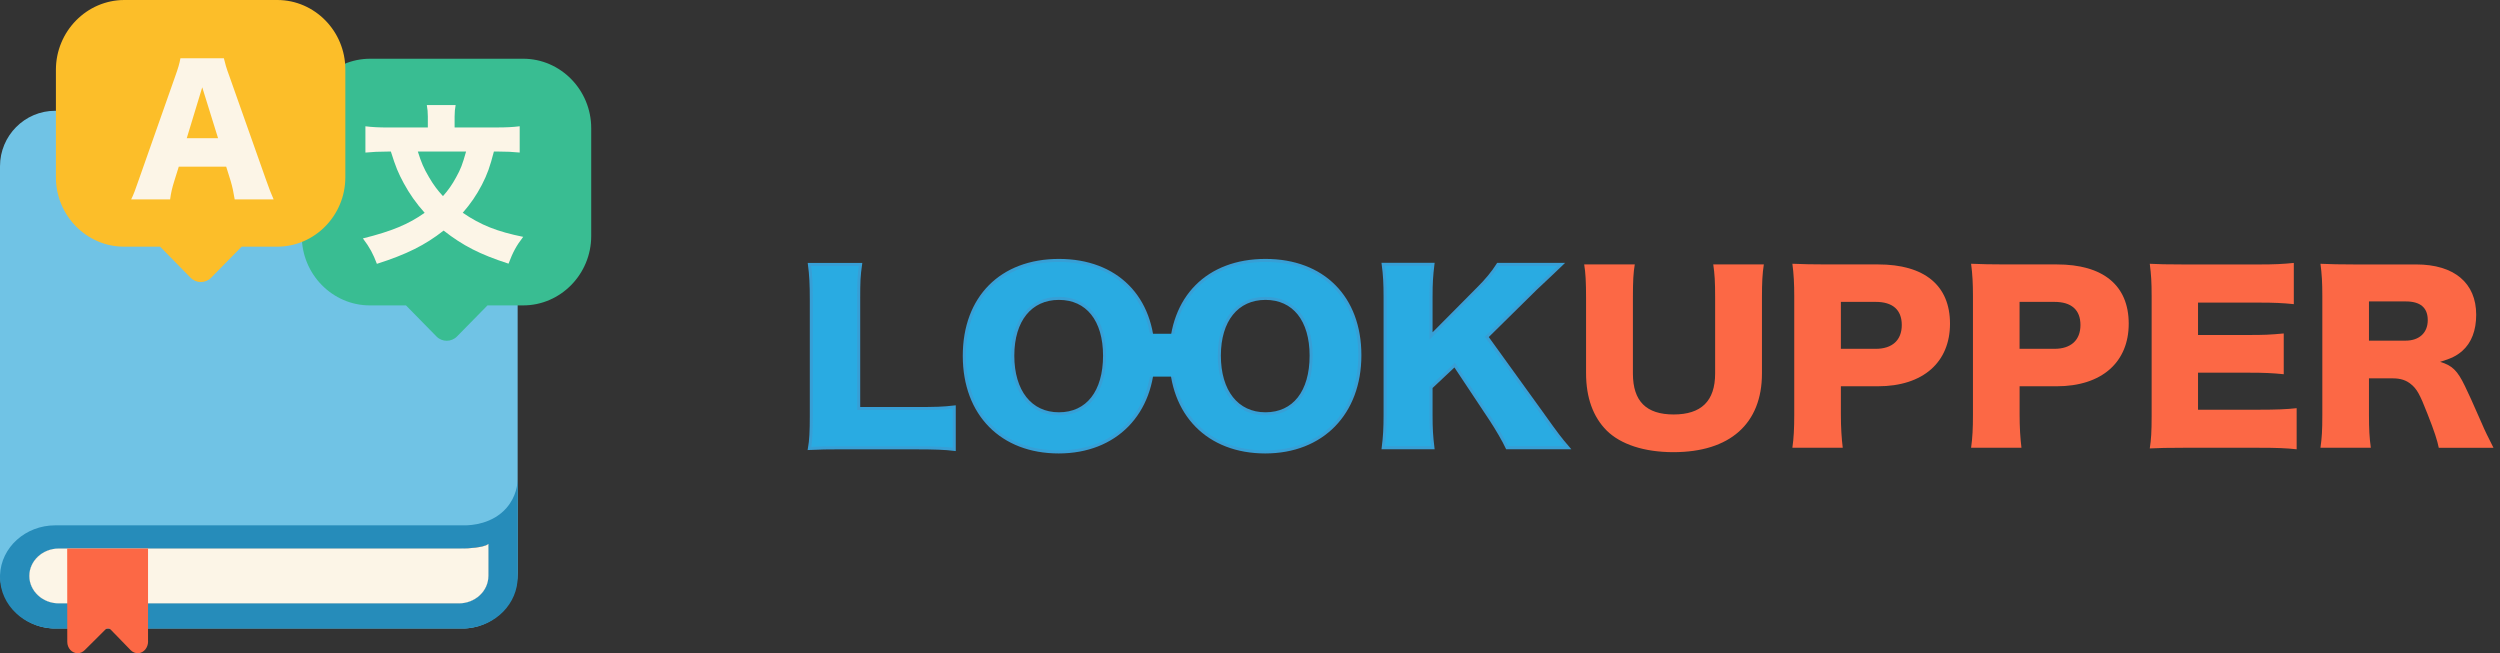 <?xml version="1.0" encoding="UTF-8"?>
<svg id="Root" xmlns="http://www.w3.org/2000/svg" viewBox="0 0 816.96 213.47">
  <rect x="0" y="0" width="816.96" height="213.47" fill="#333333" stroke="none"/>
  <g id="LOOKUPPER">
    <g>
      <path d="M275.85,146.32c-5.28,0-8.42.07-11.33.22.46-2.52.61-5.69.61-10.51v-38.02c0-5.04-.15-8.14-.61-11.59h16.69c-.54,3.74-.61,5.76-.61,11.38v35.71h18.52c6.51,0,9.11-.07,12.71-.5v13.83c-2.83-.36-6.58-.5-12.71-.5h-23.27Z" style="fill: #29abe2; stroke: #379fd6; stroke-miterlimit: 10;"/>
      <path d="M376.88,116.07c0,19.01-12.32,31.61-30.92,31.61s-30.84-12.31-30.84-31.39,12.09-31.18,30.92-31.18,30.84,12.1,30.84,30.96ZM360.96,116.22c0-11.67-5.66-18.72-14.92-18.72s-15.08,7.13-15.08,18.72,5.74,19.01,15.08,19.01,14.92-7.2,14.92-19.01Z" style="fill: #29abe2; stroke: #379fd6; stroke-miterlimit: 10;"/>
      <path d="M444.38,116.07c0,19.01-12.32,31.61-30.92,31.61s-30.84-12.31-30.84-31.39,12.09-31.18,30.92-31.18,30.84,12.1,30.84,30.96ZM428.46,116.22c0-11.67-5.66-18.72-14.92-18.72s-15.08,7.13-15.08,18.72,5.74,19.01,15.08,19.01,14.92-7.2,14.92-19.01Z" style="fill: #29abe2; stroke: #379fd6; stroke-miterlimit: 10;"/>
      <path d="M504.3,135.66c4.52,6.34,5.51,7.63,8.11,10.66h-19.9c-1.07-2.3-3.29-6.12-5.28-9.15l-11.86-17.86-7.73,7.27v9.07c0,4.46.15,6.84.61,10.66h-16.23c.46-3.67.61-6.34.61-10.66v-38.6c0-4.39-.15-7.2-.61-10.66h16.23c-.46,3.74-.61,6.12-.61,10.66v12.75l15.23-15.34c2.98-2.95,4.97-5.4,6.66-8.06h20.67c-1.38,1.3-1.91,1.87-2.99,2.88q-3.98,3.74-5.36,5.04l-16,15.77,18.45,25.56Z" style="fill: #29abe2; stroke: #379fd6; stroke-miterlimit: 10;"/>
      <path d="M576.39,86.41c-.46,3.1-.61,5.69-.61,10.87v24.77c0,16.42-10.49,25.71-28.93,25.71-9.49,0-17.22-2.52-21.81-7.06-4.44-4.46-6.74-10.73-6.74-18.79v-24.63c0-4.97-.15-8.14-.61-10.87h16.53c-.46,2.66-.61,5.54-.61,10.87v24.77c0,9.07,4.36,13.39,13.32,13.39s13.55-4.32,13.55-13.39v-24.77c0-5.4-.15-7.63-.61-10.87h16.53Z" style="fill: #fc6845;"/>
      <path d="M585.72,146.32c.46-3.17.61-6.41.61-10.66v-38.96c0-3.89-.15-7.13-.61-10.51,3.6.14,6.35.22,11.25.22h16.76c15.15,0,23.5,6.84,23.5,19.37s-8.72,20.45-23.57,20.45h-12.09v9.22c0,4.25.23,7.78.61,10.87h-16.46ZM612.97,113.99c5.36,0,8.5-2.81,8.5-7.78s-2.99-7.56-8.5-7.56h-11.4v15.34h11.4Z" style="fill: #fc6845;"/>
      <path d="M644.12,146.32c.46-3.17.61-6.41.61-10.66v-38.96c0-3.89-.15-7.13-.61-10.51,3.6.14,6.35.22,11.25.22h16.76c15.15,0,23.5,6.84,23.5,19.37s-8.73,20.45-23.57,20.45h-12.09v9.22c0,4.25.23,7.78.61,10.87h-16.46ZM671.36,113.99c5.36,0,8.5-2.81,8.5-7.78s-2.98-7.56-8.5-7.56h-11.4v15.34h11.4Z" style="fill: #fc6845;"/>
      <path d="M750.5,146.82c-3.29-.36-6.05-.5-12.63-.5h-24.11c-5.82,0-7.96.07-11.25.22.46-2.88.61-5.54.61-10.51v-39.32c0-4.46-.15-6.98-.61-10.51,3.14.14,5.28.22,11.25.22h24.42c5.2,0,7.81-.14,11.4-.5v13.47c-3.52-.36-6.28-.5-11.4-.5h-19.9v10.58h16.53c5.05,0,6.89-.07,11.48-.5v13.32c-3.6-.36-6.2-.5-11.48-.5h-16.53v12.1h19.75c5.82,0,9.18-.14,12.48-.5v13.47Z" style="fill: #fc6845;"/>
      <path d="M796.95,146.32c-.46-2.3-1.38-5.26-3.75-11.23-2.45-6.26-3.37-7.92-5.28-9.5-1.61-1.37-3.52-1.95-5.97-1.95h-7.81v11.81c0,4.9.15,7.56.61,10.87h-16.46c.46-3.31.61-5.47.61-10.8v-38.74c0-4.46-.15-7.13-.61-10.58,3.37.14,6.2.22,11.4.22h19.9c12.4,0,19.59,6.05,19.59,16.42,0,5.11-1.53,9.15-4.52,11.81-1.91,1.66-3.52,2.45-7.27,3.6,3.9,1.15,5.66,2.81,8.11,7.92,1.15,2.3,2.22,4.75,5.66,12.53.84,2.02,1.76,3.82,3.67,7.63h-17.91ZM786.08,111.32c4.52,0,7.27-2.59,7.27-6.7s-2.45-6.12-7.19-6.12h-12.02v12.82h11.94Z" style="fill: #fc6845;"/>
    </g>
    <line id="bridge" x1="373.2" y1="116.07" x2="386.26" y2="116.07" style="fill: none; stroke: #29abe2; stroke-miterlimit: 10; stroke-width: 14px;"/>
  </g>
  <g id="dictionary">
    <g id="body">
      <path d="M151.15,36.2H18.03C8.08,36.2,0,44.32,0,54.34v132.91c0,.22,0,.44.01.66.33,9.24,7.54,16.73,16.63,17.42.15.01.31.02.46.03.1,0,.2.01.3.01.22.01.44.01.66.01h133.03c.22,0,.44,0,.66-.01.1,0,.2,0,.3-.01.15,0,.31-.02.46-.03.15-.01.29-.02.44-.04,9.1-.92,16.21-8.65,16.21-18.04V54.34c0-10.02-8.08-18.13-18.03-18.13ZM159.61,188.3h-.01c-.04,4.88-4.34,8.87-9.6,8.87H19.18c-5.28,0-9.6-4.03-9.6-8.96s4.32-8.96,9.6-8.96h130.82c.42,0,.83.02,1.22.08h.02s7.71-.87,8.41-1.58c-.11,1.35-.03,10.57-.04,10.54Z" style="fill: #70c3e5;"/>
    </g>
    <path id="outer" d="M165.57,165.93c-4.6,5.32-11.52,5.75-13.79,5.75-.22,0-133.7-.01-133.7-.01C8.31,171.67.36,178.88.01,187.91c-.01.2-.01.41-.01.61,0,4.66,2.02,8.87,5.3,11.92,2.96,2.76,6.93,4.56,11.35,4.89.15.01.31.02.46.03.1,0,.2.01.3.01.22.01.44.01.66.01h133.03c.22,0,.44,0,.66-.01.1,0,.2,0,.3-.01.15,0,.31-.02.46-.03.15-.01.29-.02.44-.04,9.11-.87,16.21-8.05,16.21-16.77v-31.86c-.06,1.54-.43,5.6-3.61,9.27ZM159.61,188.3h-.01c-.04,4.88-4.34,8.87-9.6,8.87H19.18c-5.28,0-9.6-4.03-9.6-8.96s4.32-8.96,9.6-8.96h132.59s6.53-.22,7.84-1.52v10.57Z" style="fill: #268cba;"/>
    <path id="inner" d="M159.61,177.73v10.57h-.01c-.04,4.88-4.34,8.87-9.6,8.87H19.18c-5.28,0-9.6-4.03-9.6-8.96s4.32-8.96,9.6-8.96h132.59s6.53-.22,7.84-1.52Z" style="fill: #fcf5e7;"/>
    <path d="M48.39,209.62c0,1.97-1.35,3.7-3.15,3.83-1.02.08-1.95-.34-2.61-1.06l-.02-.02-2.55-2.63-3.93-4.04c-.45-.46-1.19-.47-1.65-.01l-4.08,4.06-2.63,2.61-.03.03h0c-.61.66-1.45,1.07-2.37,1.07-1.87,0-3.38-1.66-3.38-3.71l-.03-30.5h26.42v30.37Z" style="fill: #fc6845;"/>
  </g>
  <g id="bubbles">
    <g id="_文" data-name="文">
      <path d="M193.2,41.86v35.27c0,12.47-10.01,22.67-22.24,22.67h-11.66l-9.96,10.15c-1.85,1.88-4.87,1.88-6.71,0l-9.96-10.15h-11.81c-12.23,0-22.24-10.2-22.24-22.67v-35.14c0-12.54,10.06-22.8,22.37-22.8h49.97c12.23,0,22.24,10.2,22.24,22.67Z" style="fill: #39bd92;"/>
      <g id="_文-2" data-name="文">
        <path d="M161.4,49.51c-1.31,5.04-2.12,7.37-3.92,10.87-1.79,3.44-3.7,6.21-6.26,9.15,5.93,4.05,11.26,6.15,19.75,7.87-2.28,2.94-3.37,5.04-4.79,8.76-9.41-3.05-14.9-5.88-21.21-10.81-6.09,4.77-12.08,7.76-21.81,10.87-1.2-3.21-2.34-5.38-4.57-8.31,9.41-2.33,14.96-4.66,20.18-8.37-2.83-3.16-4.95-6.21-6.85-9.7-1.79-3.33-2.61-5.27-4.19-10.31h-1.09c-2.61,0-5.06.11-7.23.33v-8.59c2.23.28,4.41.39,7.45.39h12.95v-3.55c0-1.39-.11-2.61-.33-3.77h9.41c-.22,1.16-.33,2.33-.33,3.71v3.6h13.76c3.05,0,5.28-.11,7.51-.39v8.59c-2.18-.22-4.35-.33-7.18-.33h-1.25ZM136.54,49.51c1.14,3.6,1.9,5.43,3.64,8.37,1.52,2.61,2.83,4.32,4.57,6.21,1.74-1.94,3.05-3.83,4.3-6.15,1.52-2.72,2.07-4.21,3.26-8.43h-15.78Z" style="fill: #fcf5e7;"/>
      </g>
    </g>
    <g id="A">
      <path d="M112.85,22.67v35.27c0,12.47-10.01,22.67-22.24,22.67h-11.66l-9.96,10.15c-1.85,1.88-4.87,1.88-6.71,0l-9.96-10.15h-11.81c-12.23,0-22.24-10.2-22.24-22.67V22.8C18.27,10.26,28.34,0,40.64,0h49.97c12.23,0,22.24,10.2,22.24,22.67Z" style="fill: #fcbe29;"/>
      <path d="M76.7,65.17c-.44-2.66-.76-4.1-1.31-5.99l-1.47-4.71h-15.5l-1.47,4.71c-.71,2.22-1.09,3.94-1.36,5.99h-12.73c.82-1.66,1.31-2.99,2.61-6.76l11.75-33.37c.98-2.72,1.47-4.38,1.74-5.99h14.2c.38,1.61.76,3.05,1.85,5.99l11.8,33.37c1.03,2.94,1.9,5.21,2.61,6.76h-12.73ZM66.09,28.53l-5.06,16.63h10.23l-5.17-16.63Z" style="fill: #fcf5e7;"/>
    </g>
  </g>
</svg>
